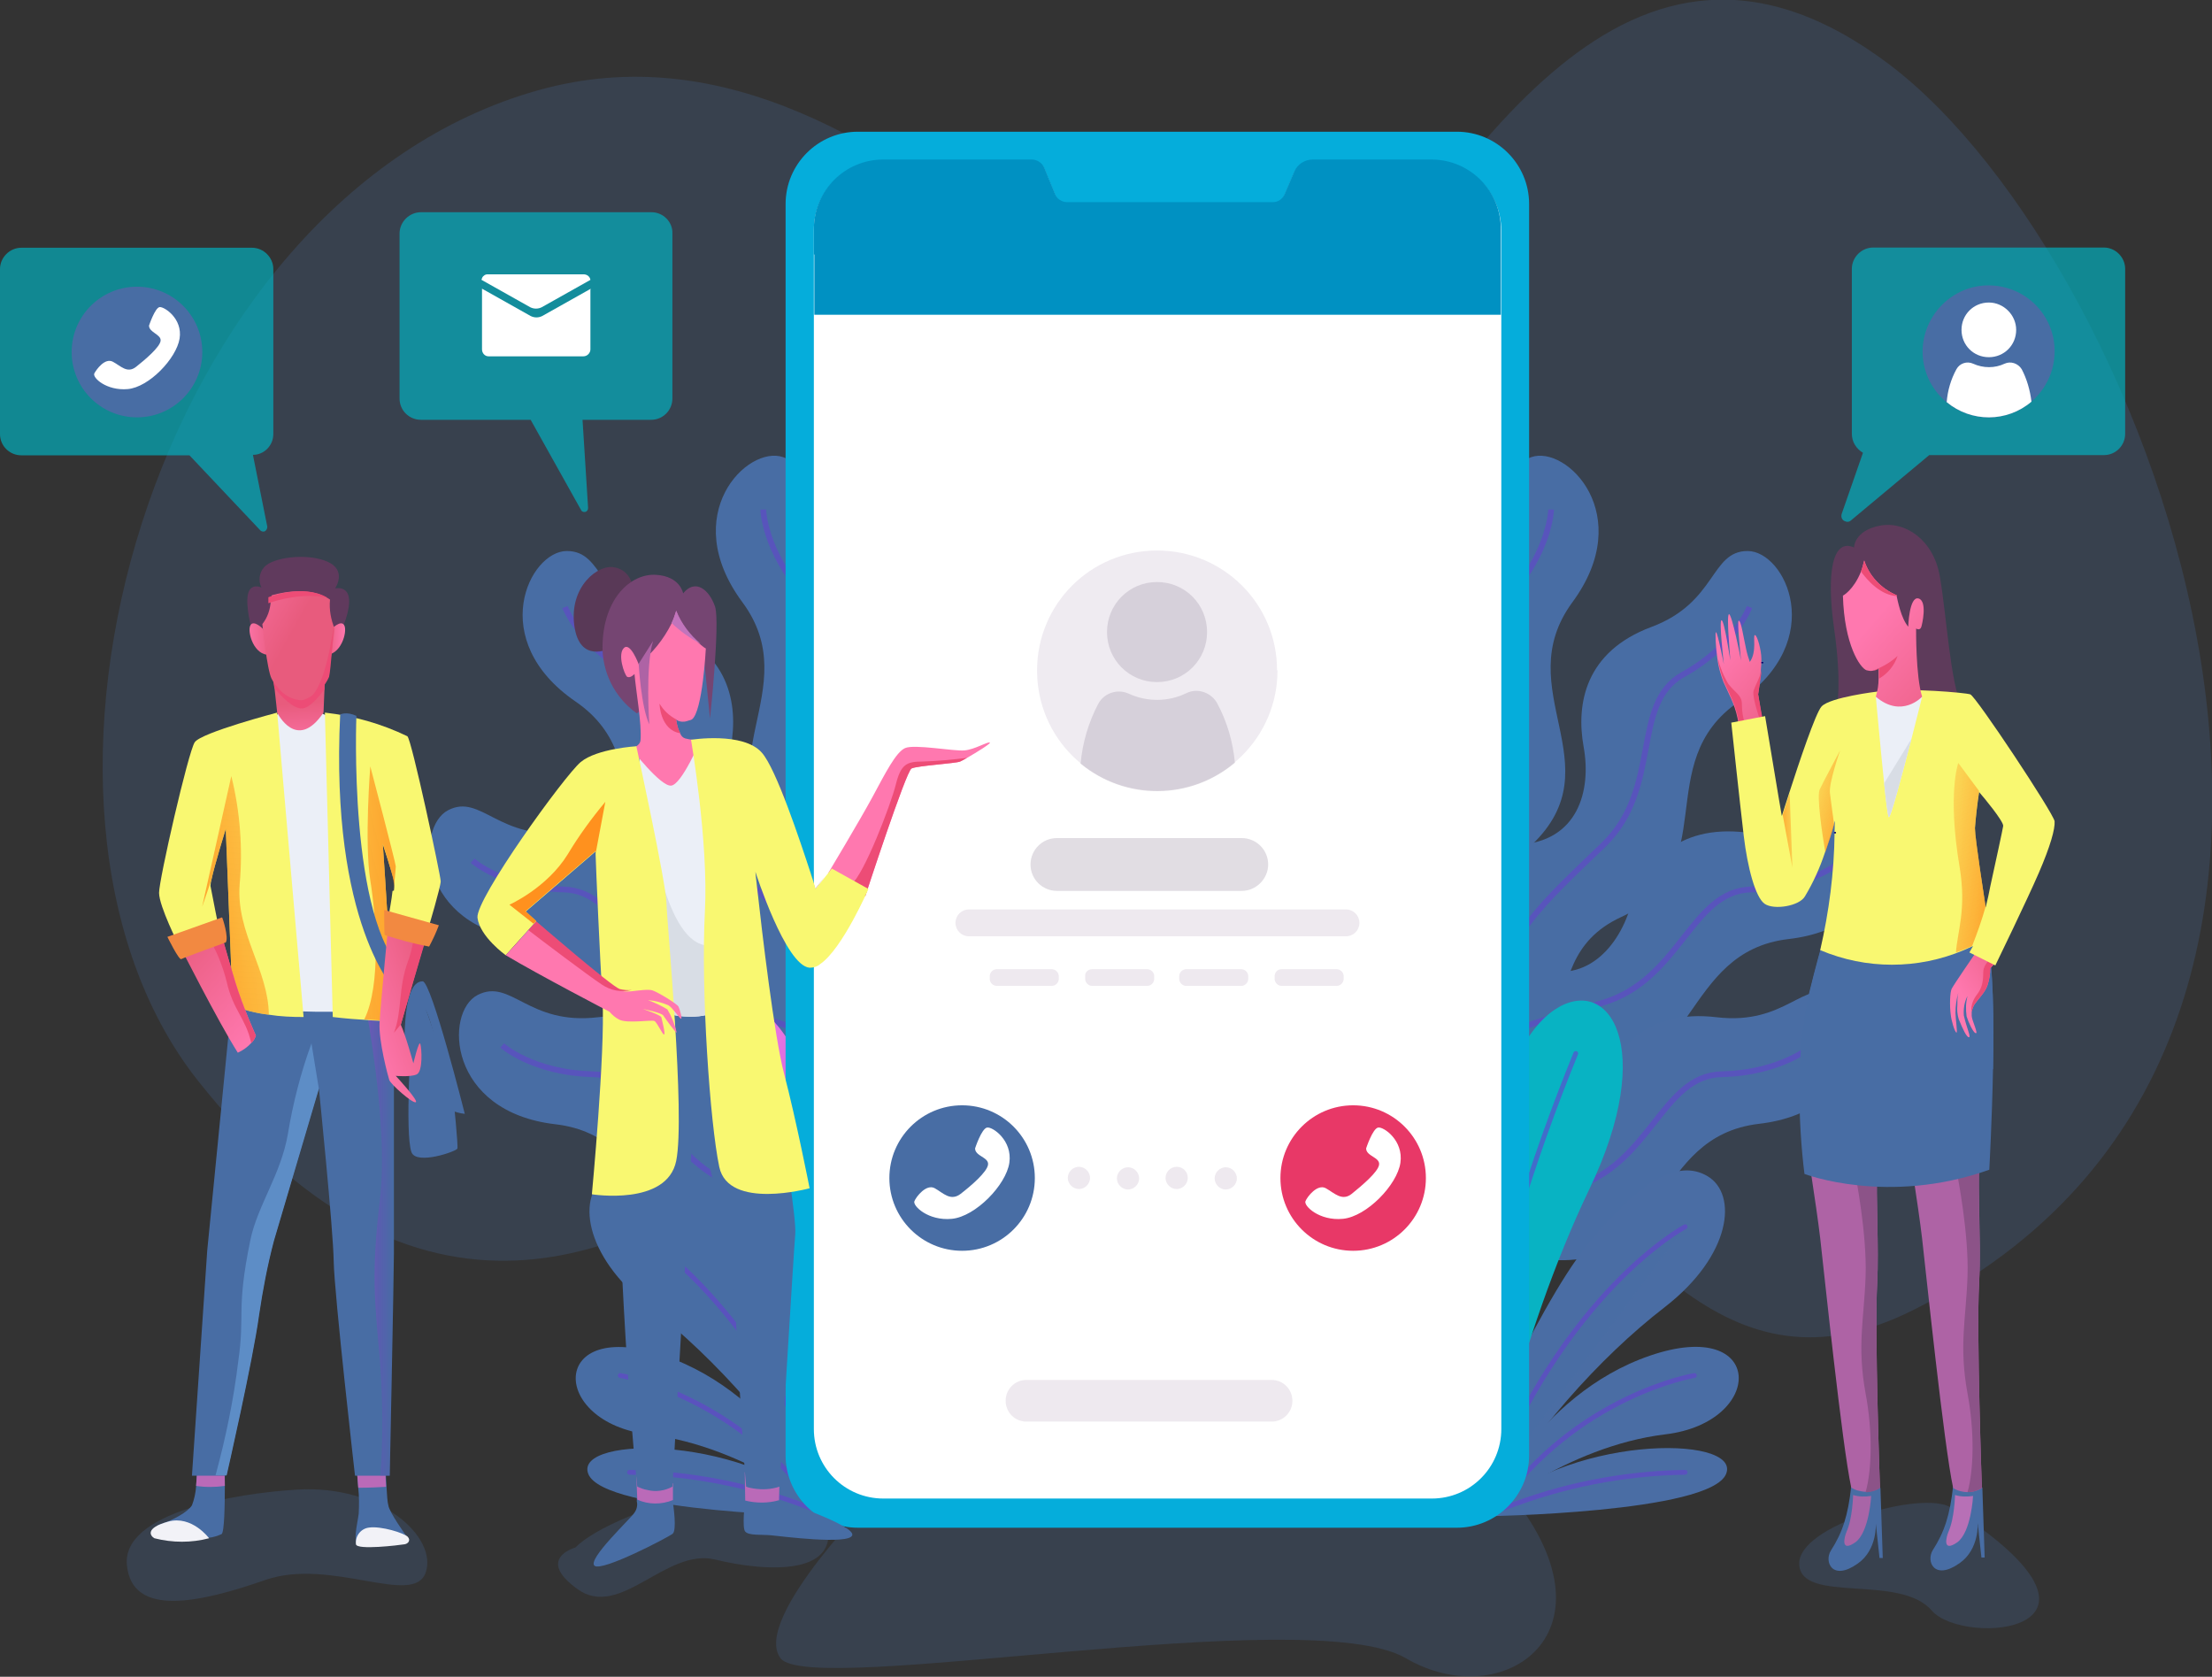 <?xml version="1.0" encoding="utf-8"?>
<!-- Generator: Adobe Illustrator 22.0.1, SVG Export Plug-In . SVG Version: 6.00 Build 0)  -->
<svg version="1.1" id="Layer_1" xmlns="http://www.w3.org/2000/svg" xmlns:xlink="http://www.w3.org/1999/xlink" x="0px" y="0px"
	 viewBox="0 0 477.5 361.9" style="enable-background:new 0 0 477.5 361.9;" xml:space="preserve">
<rect x="0" y="0" width="477.5" height="361.9" fill="#333333" stroke="none"/>
<style type="text/css">
	.st0{opacity:0.24;fill:#486DA4;enable-background:new    ;}
	.st1{fill:#486DA4;}
	.st2{opacity:0.57;fill:none;stroke:#6442CE;stroke-width:1.238;stroke-miterlimit:10;enable-background:new    ;}
	.st3{fill:url(#Path_17_1_);}
	.st4{opacity:0.63;}
	.st5{fill:none;stroke:#6442CE;stroke-width:1.032;stroke-linecap:round;stroke-miterlimit:10;}
	.st6{fill:none;stroke:#EA8BEF;stroke-width:1.032;stroke-linecap:round;stroke-miterlimit:10;}
	.st7{fill:#496DA4;}
	.st8{fill:#4A6DA4;}
	.st9{fill:#08B3C3;}
	.st10{fill:#496DA4;stroke:#6442CE;stroke-width:1.032;stroke-linecap:round;stroke-miterlimit:10;}
	.st11{fill:#05ADDB;}
	.st12{fill:#FFFFFF;}
	.st13{fill:#0091C2;}
	.st14{opacity:0.57;fill:#E3DCE5;enable-background:new    ;}
	.st15{opacity:0.65;fill:#CAC2CE;enable-background:new    ;}
	.st16{fill:#E83867;}
	.st17{opacity:0.61;fill:#E3DCE5;enable-background:new    ;}
	.st18{opacity:0.57;fill:#CAC2CE;enable-background:new    ;}
	.st19{fill:url(#Path_52_1_);}
	.st20{fill:#ED4C76;}
	.st21{fill:url(#Path_54_1_);stroke:#04006A;stroke-width:0.413;stroke-miterlimit:10;}
	.st22{fill:#B770B6;}
	.st23{fill:#AE63A5;}
	.st24{fill:#A865A7;}
	.st25{fill:#8C5388;}
	.st26{fill:#CED5E0;stroke:#04006A;stroke-width:0.413;stroke-miterlimit:10;}
	.st27{fill:#5E3B5B;}
	.st28{fill:url(#Path_68_1_);}
	.st29{fill:#F9F871;}
	.st30{fill:url(#Path_71_1_);}
	.st31{fill:none;stroke:#04006A;stroke-width:0.413;stroke-miterlimit:10;}
	.st32{fill:url(#Path_74_1_);}
	.st33{fill:url(#Path_75_1_);}
	.st34{fill:#EBEFF7;}
	.st35{fill:url(#Path_77_1_);}
	.st36{fill:url(#Path_78_1_);}
	.st37{fill:#D8DDE5;}
	.st38{fill:#BA6AB8;}
	.st39{fill:#F2F2F7;}
	.st40{fill:url(#Path_90_1_);}
	.st41{fill:#5D8DC6;}
	.st42{fill:url(#Path_94_1_);}
	.st43{fill:#603A5D;}
	.st44{fill:url(#Path_97_1_);}
	.st45{fill:url(#Path_98_1_);}
	.st46{fill:url(#Path_99_1_);}
	.st47{fill:url(#Path_104_1_);}
	.st48{fill:none;}
	.st49{fill:url(#Path_107_1_);}
	.st50{fill:url(#Path_108_1_);}
	.st51{fill:#F28941;}
	.st52{fill:url(#Path_112_1_);}
	.st53{fill:url(#Path_120_1_);}
	.st54{fill:url(#Path_121_1_);}
	.st55{fill:#593957;}
	.st56{fill:#754572;}
	.st57{fill:url(#Path_127_1_);}
	.st58{fill:url(#Path_129_1_);}
	.st59{fill:url(#Path_130_1_);}
	.st60{fill:url(#Path_133_1_);}
	.st61{fill:url(#Path_135_1_);}
	.st62{fill:url(#Path_136_1_);}
	.st63{fill:#C174BC;}
	.st64{fill:url(#Path_139_1_);}
	.st65{fill:url(#Path_140_1_);}
	.st66{opacity:0.66;fill:#00B4C4;enable-background:new    ;}
	.st67{fill:#804ECE;}
</style>
<g id="OBJECTS" transform="translate(-31.469 -92.751)">
	<g id="Group_31" transform="translate(31.469 92.751)">
		<g id="Group_1" transform="translate(22.094)">
			<path id="Path_1" class="st0" d="M42,321.5c-13.2,0.8-37.8,4.9-36.7,16.3s15.8,8.1,29.9,3.2s32,5.9,34.6-1.6S60.3,320.4,42,321.5
				z"/>
			<path id="Path_2" class="st0" d="M102.1,334c0,0-8.7,2.4,0.5,9s19.1-9,29.7-6.4s28.6,4,23.6-9.7S110.3,325.7,102.1,334z"/>
			<path id="Path_3" class="st0" d="M399.1,325.4c-6-3.9-33.3,3.8-32.8,12.3s21.7,1.9,28.6,9.9S440.8,352.3,399.1,325.4z"/>
			<path id="Path_4" class="st0" d="M167.8,321.8c0,0-27.8,27.6-21.4,36.1s114-12.3,135,0s47.4-5.7,21.9-36.3
				S167.8,321.8,167.8,321.8z"/>
			<path id="Path_5" class="st0" d="M145.8,248.2c-28.3,20.4-75.5,47.9-125.2-15c-46.9-59.4-9.7-190.3,73.4-213.7
				c81.2-22.8,139.7,96.1,169.7,56.8s65.1-105.2,121.9-62.5s121.2,211.2,5.2,269C308.8,323.8,308.6,131,145.8,248.2z"/>
		</g>
		<g id="Group_15" transform="translate(92.729 98.37)">
			<g id="Group_6">
				<g id="Group_2" transform="translate(20.134 20.554)">
					<path id="Path_6" class="st1" d="M79.9,63.4l-1.5,32.9c0,0-6.1-32.3-19.2-32.9S43.2,51.7,44.9,42.3s-0.4-20.6-14.6-25.9
						S17.6,0,9.5,0S-8,19.2,11.4,32.5S14.3,68.6,36.8,79s0.6,36.7,44.4,35.4L79.9,63.4z"/>
					<path id="Path_7" class="st2" d="M9.1,12.1c0,0,3.1,8.3,14.4,14.6S28,51.1,40.7,63.4c12.7,12.3,22.2,20,26.1,39.2"/>
				</g>
				<g id="Group_3" transform="translate(61.827)">
					<path id="Path_8" class="st1" d="M60.1,83.3l-12.3,30.5c0,0,4.8-32.5-7.3-37.4S29.3,60.2,34,51.9s6.4-19.5-5.3-29.3
						S22.2,3,14.5,0.3S-8.3,12.7,5.7,31.6s-9.2,35.1,8.7,52.3s-11.5,34.9,30.3,48L60.1,83.3z"/>
					<path id="Path_9" class="st2" d="M10.2,11.6c0,0,0.2,8.8,8.8,18.5s-3.8,24.5,4.1,40.3S37.5,96.6,34.9,116"/>
				</g>
				<g id="Group_4" transform="translate(0 75.701)">
					<path id="Path_10" class="st1" d="M95.8,24.2L109.7,54c0,0-20.5-25.7-32.3-20.1S57.8,30.9,55,21.8s-9.9-18-25-16.2
						S11.1-2.9,4,0.8S-2.5,26,20.8,28.7S40.2,59.3,64.9,58s17.6,32.2,55.7,10.6L95.8,24.2z"/>
					<path id="Path_11" class="st2" d="M9.3,11.7c0,0,6.6,5.9,19.6,6.2s15.3,19.5,32.2,24.5S90,49.8,102.4,65"/>
				</g>
				<g id="Group_5" transform="translate(6.371 115.578)">
					<path id="Path_12" class="st1" d="M95.8,24.2L109.7,54c0,0-20.5-25.7-32.3-20.1S57.8,30.9,55,21.8s-9.9-18-25-16.2
						S11.2-2.9,4,0.8S-2.5,26,20.8,28.7S40.2,59.3,64.9,58s17.6,32.2,55.7,10.6L95.8,24.2z"/>
					<path id="Path_13" class="st2" d="M9.3,11.7c0,0,6.6,5.9,19.6,6.2s15.3,19.5,32.2,24.5S90,49.8,102.4,65"/>
				</g>
			</g>
			<g id="Group_8" transform="translate(31.559 117.533)">
				<path id="Path_14" class="st1" d="M55.1,111.4c0,0-49.1-0.7-52.4-9.2S38.1,93.7,55.1,111.4z"/>
				<path id="Path_15" class="st1" d="M55.1,111.4c0,0-11.1-26.2-36-34.7s-24.9,14.4-3.3,17S55.1,111.4,55.1,111.4z"/>
				<path id="Path_16" class="st1" d="M60.4,104.8c0,0-16.4-38-27.5-51.8S13.2,34.1,6.7,38s-5.2,17,9.2,28.2s28.8,27.5,39.3,45.2
					L60.4,104.8z"/>
				
					<linearGradient id="Path_17_1_" gradientUnits="userSpaceOnUse" x1="-667.627" y1="343.743" x2="-667.979" y2="344.122" gradientTransform="matrix(35.177 0 0 -111.399 23536.4 38356.793)">
					<stop  offset="0" style="stop-color:#9F42DD"/>
					<stop  offset="1" style="stop-color:#E774E0"/>
				</linearGradient>
				<path id="Path_17" class="st3" d="M55.1,111.4c0,0-7.2-38-22.9-70.7C17.5,9.9,28.2-5.9,39.8,2c13.9,9.4,22.1,50.3,20.1,103.9
					L55.1,111.4z"/>
				<g id="Group_7" transform="translate(9.605 11.466)" class="st4">
					<path id="Path_18" class="st5" d="M2,90.4c13.3,0.2,26.5,2.8,39,7.7"/>
					<path id="Path_19" class="st5" d="M0,69.5c0,0,25.3,4.2,42.5,28.7"/>
					<path id="Path_20" class="st5" d="M2,37.4c0,0,26.2,13.8,43.3,58.3"/>
					<path id="Path_21" class="st6" d="M25.6,0C35.1,23.3,43,48.4,49.5,80.3l-0.3,0.3"/>
				</g>
			</g>
			<g id="Group_13" transform="translate(187.116)">
				<g id="Group_9" transform="translate(25.715 20.554)">
					<path id="Path_22" class="st1" d="M1.3,63.4l1.5,32.9c0,0,6.1-32.3,19.2-32.9S38,51.7,36.3,42.3s0.4-20.6,14.6-25.9
						S63.6,0,71.7,0s17.5,19.2-1.9,32.5S66.9,68.6,44.4,79S43.8,115.7,0,114.3L1.3,63.4z"/>
					<path id="Path_23" class="st2" d="M72.1,12.1c0,0-3.1,8.3-14.4,14.6s-4.4,24.4-17.1,36.7c-12.7,12.3-22.2,20-26.1,39.2"/>
				</g>
				<g id="Group_10" transform="translate(5.094)">
					<path id="Path_24" class="st1" d="M0,83.3l12.3,30.5c0,0-4.8-32.5,7.3-37.4s11.2-16.3,6.5-24.6s-6.4-19.5,5.3-29.3
						S38,3,45.6,0.3s22.8,12.4,8.9,31.3s9.2,35.1-8.7,52.3s11.5,34.9-30.3,48L0,83.3z"/>
					<path id="Path_25" class="st2" d="M49.9,11.6c0,0-0.2,8.8-8.8,18.5S45,54.6,37,70.4S22.6,96.6,25.3,116"/>
				</g>
				<g id="Group_11" transform="translate(6.372 75.701)">
					<path id="Path_26" class="st1" d="M24.9,24.2L11,54c0,0,20.5-25.7,32.3-20.1s19.6-2.9,22.4-12.1s9.9-18,25-16.2
						s18.8-8.5,26-4.8s6.5,25.1-16.8,27.8S80.5,59.3,55.7,58S38.1,90.2,0,68.6L24.9,24.2z"/>
					<path id="Path_27" class="st2" d="M111.4,11.7c0,0-6.6,5.9-19.6,6.2S76.5,37.5,59.6,42.4S30.7,49.8,18.3,65"/>
				</g>
				<g id="Group_12" transform="translate(0 115.578)">
					<path id="Path_28" class="st7" d="M24.9,24.2L11,54c0,0,20.5-25.7,32.3-20.1s19.6-2.9,22.4-12.1s9.9-18,25-16.2
						s18.8-8.5,26-4.8s6.5,25.1-16.8,27.8S80.5,59.3,55.7,58S38.1,90.2,0,68.6L24.9,24.2z"/>
					<path id="Path_29" class="st2" d="M111.4,11.7c0,0-6.6,5.9-19.6,6.2S76.5,37.5,59.6,42.4S30.7,49.8,18.3,65"/>
				</g>
			</g>
			<path id="Path_30" class="st8" d="M227.5,228.9c0,0,49.1-0.7,52.4-9.2S244.5,211.2,227.5,228.9z"/>
			<path id="Path_31" class="st8" d="M227.5,228.9c0,0,11.1-26.2,36-34.7s24.9,14.4,3.3,17S227.5,228.9,227.5,228.9z"/>
			<path id="Path_32" class="st8" d="M222.2,222.4c0,0,16.4-38,27.5-51.8c11.1-13.8,19.7-19,26.2-15.1s5.2,17-9.2,28.2
				c-14.4,11.1-28.8,27.5-39.3,45.2L222.2,222.4z"/>
			<path id="Path_33" class="st9" d="M227.5,228.9c0,0,7.2-38,22.9-70.7c14.7-30.7,4.1-46.5-7.6-38.6
				c-13.9,9.4-22.1,50.3-20.1,103.9L227.5,228.9z"/>
			<g id="Group_14" transform="translate(223.527 128.999)" class="st4">
				<path id="Path_34" class="st5" d="M47.5,90.4c-13.3,0.2-26.5,2.8-39,7.7"/>
				<path id="Path_35" class="st5" d="M49.5,69.5c0,0-25.3,4.2-42.5,28.7"/>
				<path id="Path_36" class="st10" d="M47.5,37.4c0,0-26.2,13.8-43.3,58.3"/>
				<path id="Path_37" class="st5" d="M23.9,0C14.4,23.3,6.5,48.4,0,80.3l0.3,0.3"/>
			</g>
		</g>
		<g id="Group_22" transform="translate(169.586 28.428)">
			<path id="Rectangle_2" class="st11" d="M15.6,0h129.3c8.6,0,15.6,7,15.6,15.6v270.1c0,8.6-7,15.6-15.6,15.6H15.6
				c-8.6,0-15.6-7-15.6-15.6V15.6C0,7,7,0,15.6,0z"/>
			<path id="Path_38" class="st12" d="M154.5,21.2v258.8c0,8.3-6.7,15-15,15H21.1c-8.3,0-15-6.7-15-15V21.2c0-8.3,6.7-15,15-15h32
				c1.2,0,2.3,0.7,2.8,1.9l2.3,5.6c0.4,1,1.4,1.7,2.6,1.7h44.4c1.1,0,2.1-0.7,2.5-1.7l2.1-4.9c0.7-1.6,2.3-2.6,4-2.6h25.6
				C147.7,6.2,154.4,12.9,154.5,21.2z"/>
			<path id="Union_1" class="st13" d="M6.2,39.5v-13H6.1V21c0-8.3,6.7-15,15-15h32c1.2,0,2.3,0.7,2.8,1.9l2.3,5.6
				c0.4,1,1.4,1.7,2.6,1.7h44.4c1.1,0,2.1-0.7,2.5-1.7l2.1-4.9c0.7-1.6,2.3-2.6,4-2.6h25.6c8.3,0,15,6.7,15,15v4.5h0v14L6.2,39.5z"
				/>
			<g id="Group_16" transform="translate(54.283 90.388)">
				<path id="Path_40" class="st14" d="M51.9,25.9c0,14.3-11.6,25.9-25.9,25.9C11.6,51.9,0,40.3,0,25.9S11.6,0,25.9,0
					c14.3,0,25.9,11.5,25.9,25.8C51.9,25.9,51.9,25.9,51.9,25.9z"/>
				<path id="Path_41" class="st15" d="M42.7,45.8c-9.6,8.1-23.6,8.2-33.3,0.2c0.4-4.5,1.7-8.9,3.8-12.9c1.3-2.4,4.2-3.3,6.6-2.2
					c3.9,1.8,8.5,1.8,12.4-0.1c2.4-1.2,5.4-0.2,6.7,2.2C41,36.9,42.3,41.3,42.7,45.8z"/>
				<path id="Path_42" class="st15" d="M36.7,17.6c0,6-4.8,10.8-10.8,10.8c-6,0-10.8-4.8-10.8-10.8c0-6,4.8-10.8,10.8-10.8
					C31.9,6.8,36.7,11.6,36.7,17.6L36.7,17.6z"/>
			</g>
			<g id="Group_20" transform="translate(22.401 210.128)">
				<g id="Group_17" transform="translate(84.417)">
					<circle id="Ellipse_1" class="st16" cx="15.7" cy="15.7" r="15.7"/>
					<path id="Path_43" class="st12" d="M18.5,9.3c0,0,1.4-4.3,2.6-4.5s5.5,2.8,4.8,7.6S18.6,24,13.5,24.5s-8.5-2.8-8.1-3.8
						s2.6-3.8,4.4-2.8s3.5,2.9,5.6,1.2s5.7-4.7,5.9-6.3S18.5,11,18.5,9.3z"/>
				</g>
				<g id="Group_18" transform="translate(0 0)">
					<circle id="Ellipse_2" class="st1" cx="15.7" cy="15.7" r="15.7"/>
					<path id="Path_44" class="st12" d="M18.5,9.3c0,0,1.4-4.3,2.6-4.5s5.5,2.8,4.8,7.6S18.6,24,13.5,24.5s-8.5-2.8-8.1-3.8
						s2.6-3.8,4.4-2.8s3.4,2.9,5.6,1.2s5.7-4.7,5.9-6.3S18.5,11,18.5,9.3z"/>
				</g>
				<g id="Group_19" transform="translate(38.516 13.271)">
					<path id="Path_45" class="st17" d="M4.8,2.4c0,1.3-1.1,2.4-2.4,2.4S0,3.7,0,2.4C0,1.1,1.1,0,2.4,0l0,0C3.7,0,4.8,1.1,4.8,2.4z"
						/>
					<path id="Path_46" class="st17" d="M15.4,2.5c0,1.3-1.1,2.4-2.4,2.4s-2.4-1.1-2.4-2.4c0-1.3,1.1-2.4,2.4-2.4l0,0
						C14.3,0.1,15.4,1.2,15.4,2.5z"/>
					<path id="Path_47" class="st17" d="M25.9,2.4c0,1.3-1.1,2.4-2.4,2.4s-2.4-1.1-2.4-2.4c0-1.3,1.1-2.4,2.4-2.4l0,0
						C24.9,0,25.9,1.1,25.9,2.4z"/>
					<path id="Path_48" class="st17" d="M36.5,2.5c0,1.3-1.1,2.4-2.4,2.4s-2.4-1.1-2.4-2.4s1.1-2.4,2.4-2.4c0,0,0,0,0,0
						C35.4,0.1,36.5,1.2,36.5,2.5z"/>
				</g>
			</g>
			<g id="Group_21" transform="translate(36.67 152.454)">
				<path id="Path_49" class="st18" d="M61.8,11.4H21.9c-3.1,0-5.7-2.5-5.7-5.7l0,0c0-3.1,2.5-5.7,5.7-5.7h39.9
					c3.1,0,5.7,2.5,5.7,5.7l0,0C67.5,8.8,64.9,11.4,61.8,11.4z"/>
				<path id="Rectangle_3" class="st17" d="M8.9,28.3h11.9c0.8,0,1.5,0.7,1.5,1.5v0.6c0,0.8-0.7,1.5-1.5,1.5H8.9
					c-0.8,0-1.5-0.7-1.5-1.5v-0.6C7.4,29,8.1,28.3,8.9,28.3z"/>
				<path id="Rectangle_4" class="st17" d="M29.5,28.3h11.9c0.8,0,1.5,0.7,1.5,1.5v0.6c0,0.8-0.7,1.5-1.5,1.5H29.5
					c-0.8,0-1.5-0.7-1.5-1.5v-0.6C27.9,29,28.6,28.3,29.5,28.3z"/>
				<path id="Rectangle_5" class="st17" d="M49.8,28.3h11.9c0.8,0,1.5,0.7,1.5,1.5v0.6c0,0.8-0.7,1.5-1.5,1.5H49.8
					c-0.8,0-1.5-0.7-1.5-1.5v-0.6C48.3,29,49,28.3,49.8,28.3z"/>
				<path id="Rectangle_6" class="st17" d="M70.4,28.3h11.9c0.8,0,1.5,0.7,1.5,1.5v0.6c0,0.8-0.7,1.5-1.5,1.5H70.4
					c-0.8,0-1.5-0.7-1.5-1.5v-0.6C68.9,29,69.5,28.3,70.4,28.3z"/>
				<path id="Path_50" class="st17" d="M84.3,21.2H2.9c-1.6,0-2.9-1.3-2.9-2.9l0,0c0-1.6,1.3-2.9,2.9-2.9h81.4
					c1.6,0,2.9,1.3,2.9,2.9l0,0l0,0C87.2,19.9,85.9,21.2,84.3,21.2z"/>
			</g>
			<path id="Path_51" class="st17" d="M104.9,278.4H52c-2.5,0-4.5-2-4.5-4.5l0,0c0-2.5,2-4.5,4.5-4.5h52.9c2.5,0,4.5,2,4.5,4.5l0,0
				C109.4,276.4,107.4,278.4,104.9,278.4C104.9,278.4,104.9,278.4,104.9,278.4z"/>
		</g>
		<g id="Group_23" transform="translate(360.926 113.265)">
			
				<linearGradient id="Path_52_1_" gradientUnits="userSpaceOnUse" x1="-863.479" y1="438.997" x2="-864.115" y2="440.242" gradientTransform="matrix(9.931 0 0 -23.86 8594.908 10527.998)">
				<stop  offset="0" style="stop-color:#E85B7D"/>
				<stop  offset="1" style="stop-color:#FF78AF"/>
			</linearGradient>
			<path id="Path_52" class="st19" d="M18.6,36.6l0.9,5.6h-0.5l-3.4,0.7l-1.2,0.2c-0.6-3.9-1.6-5.4-3.3-9.2c-0.6-1.6-1.1-3.3-1.3-5
				c-0.4-2.9-0.5-5.7-0.3-5.7c0.3-0.2,1.7,6.9,1.7,6.9s-1.1-9.5-0.5-9.5c0.6,0,1.8,8.2,1.9,8.7c0-0.5-0.9-9.8-0.3-10s2.6,9.7,2.6,10
				c0-0.3-0.9-8.5-0.5-8.6c0.5-0.1,1,3.4,1.6,6.1c0.2,1,0.5,1.9,0.8,2.8c1.6-2.2,0.6-5.8,1.1-5.8s1.4,3.3,1.4,5.1c0,0.2,0,0.4,0,0.7
				l0,0c0,0.1,0,0.2,0,0.3l0,0c0,0.4-0.1,0.8-0.1,1.2C19.1,33.5,18.6,36.6,18.6,36.6z"/>
			<path id="Path_53" class="st20" d="M15.1,38.8c0,1.4,0.2,2.7,0.6,4l-1.2,0.2c-0.6-3.9-1.6-5.4-3.3-9.2c-0.6-1.6-1.1-3.3-1.3-5
				c0.5,2,1.2,3.8,2.3,5.6C13.9,36.5,15.1,36.8,15.1,38.8z"/>
			
				<linearGradient id="Path_54_1_" gradientUnits="userSpaceOnUse" x1="23743.174" y1="-277.053" x2="23744.182" y2="-277.053" gradientTransform="matrix(2.270508e-02 0 0 -0.273 -519.578 -45.859)">
				<stop  offset="0" style="stop-color:#F99393"/>
				<stop  offset="1" style="stop-color:#FFB0B4"/>
			</linearGradient>
			<path id="Path_54" class="st21" d="M19.5,29.6c0,0.1,0,0.2,0,0.3C19.5,29.8,19.5,29.7,19.5,29.6z"/>
			<path id="Path_55" class="st20" d="M19.6,42.2h-0.5l-3.4,0.7l3.3-0.8c0,0-1.7-4.8-1.4-6.2c0.3-1.1,1.4-2.9,1.8-4.7
				c-0.3,2.3-0.8,5.4-0.8,5.4L19.6,42.2z"/>
			<path id="Path_56" class="st1" d="M67,207.8l0.5,15.1h-0.7l-0.8-7.5c0,0,0.4,5.7-3.9,8.7c-5.5,3.9-7.3-0.4-5.8-2.8
				c2.5-3.9,3.7-7.5,4.4-13.9C62.6,206.1,65.2,206.3,67,207.8z"/>
			<path id="Path_57" class="st22" d="M61.1,209.4c1.3,0.4,2.6,0.4,3.9,0.2c0,0-0.4,7.8-3.4,10c-3.3,2.3-2.4-1.1-1.9-2.3
				C61,214.4,61.1,209.4,61.1,209.4z"/>
			<path id="Path_58" class="st23" d="M50.7,131.6c0,0,2.5,15.6,3.3,22.5s4.7,44.6,6.7,53.8c0.5,0.3,1.1,0.6,1.7,0.7
				c1.5,0.4,3.2,0.1,4.5-0.7c0,0-1.2-33.7-0.6-44.1s-0.8-24.2,0.6-32.1c1.1-6.1-8.9-2.9-13.7-1C51.7,131.1,50.7,131.6,50.7,131.6z"
				/>
			<path id="Path_59" class="st1" d="M45,207.9l0.5,15.1h-0.7l-0.8-7.5c0,0,0.4,5.7-3.9,8.7c-5.5,3.9-7.3-0.4-5.8-2.8
				c2.5-3.9,3.7-7.5,4.4-13.9C40.6,206.2,43.2,206.4,45,207.9z"/>
			<path id="Path_60" class="st24" d="M39.1,209.4c1.3,0.4,2.6,0.4,3.9,0.2c0,0-0.4,7.8-3.4,10c-3.3,2.3-2.4-1.1-1.9-2.3
				C39,214.4,39.1,209.4,39.1,209.4z"/>
			<path id="Path_61" class="st23" d="M44.3,138c-0.3,7.8,0.4,17.7,0,25.7c-0.6,10.4,0.6,44.1,0.6,44.1c-0.9,0.6-2,0.9-3.1,0.9
				c-0.5,0-0.9-0.1-1.4-0.2c-0.6-0.1-1.2-0.4-1.7-0.7c-2-9.2-5.9-46.9-6.7-53.8s-3.3-22.5-3.3-22.5s1-0.5,2.5-1
				c4.8-1.9,14.8-5,13.7,1C44.6,133.7,44.4,135.9,44.3,138z"/>
			<path id="Path_62" class="st25" d="M41.8,208.8c1.4-5,1.5-13.3,0-21.3c-1.9-10.4-0.3-16.2,0-25.4s-2.2-21.8-2.2-21.8l4.7-2.2
				c-0.3,7.8,0.4,17.7,0,25.7c-0.6,10.4,0.6,44.1,0.6,44.1C44,208.5,42.9,208.8,41.8,208.8z"/>
			<path id="Path_63" class="st25" d="M63.8,208.8c1.4-5,1.5-13.3,0-21.3c-1.9-10.4-0.3-16.2,0-25.4s-2.2-21.8-2.2-21.8l4.7-2.2
				c-0.3,7.8,0.4,17.7,0,25.7c-0.6,10.4,0.6,44.1,0.6,44.1C65.9,208.5,64.9,208.8,63.8,208.8z"/>
			<path id="Path_64" class="st26" d="M0,64.1"/>
			<path id="Path_65" class="st27" d="M35.6,39.2c0,0,1.1-4.9-0.6-16.8c-1.7-11.9-0.4-19.6,4.3-17.5c0,0,0-3.6,5.5-4.7
				s11.6,3,13,10.8s2.3,23.5,4.8,28.2S35.6,39.2,35.6,39.2z"/>
			<path id="Path_66" class="st1" d="M69.3,117.5c-0.2,10.7-0.8,21.7-0.8,21.7c-22,7.8-39.9,0.9-39.9,0.9
				c-1.4-11.1-1.8-27.2,0.9-38.3c1.7-7,3.1-11.8,3.1-11.8l35.4-1.2C69.4,95,69.5,107,69.3,117.5z"/>
			<path id="Path_67" class="st1" d="M69.3,117.5c-5.2-2.7-10-6-14.5-9.8c-10.9-9.1-21.6-7-25.4-5.8c1.7-7,3.1-11.8,3.1-11.8
				l35.4-1.2C69.4,95,69.5,107,69.3,117.5z"/>
			
				<linearGradient id="Path_68_1_" gradientUnits="userSpaceOnUse" x1="-861.154" y1="438.128" x2="-862.033" y2="437.124" gradientTransform="matrix(9.577 0 0 -17.934 8319.235 7942.347)">
				<stop  offset="0" style="stop-color:#E85B7D"/>
				<stop  offset="1" style="stop-color:#FF78AF"/>
			</linearGradient>
			<path id="Path_68" class="st28" d="M68.7,95.7c0,1.3-0.2,2.5-0.6,3.7c-0.5,1.5-1.8,2.7-2.8,4.1c-0.3,0.5-0.5,1.1-0.6,1.6
				c0,0.3,0,0.6,0,0.9c0,0.9,1.6,4.1,0.8,3.7c-0.5-0.2-1.5-2.3-1.9-3.6c-0.2-1.5-0.2-2.9,0.2-4.4c-0.7,1.3-0.9,2.8-0.8,4.2
				c0.6,2.7,1.6,4.7,1.1,4.7s-1.3-1.7-2.2-3.9c-0.3-1-0.4-2-0.3-3c0-0.9,0-1.8,0.2-2.7c-0.4,1.4-0.6,2.9-0.6,4.4
				c0,1.1,0.5,4.4,0.2,4.2c-0.4-0.2-1.1-2.7-1.2-3.7c-0.3-2-0.2-5.1,0.2-5.8c0.6-1.1,5-7.5,5-7.5l3.1,1.5l1.2,0.6L68.7,95.7z"/>
			<path id="Path_69" class="st20" d="M68.7,95.7c0,1.3-0.2,2.5-0.6,3.7c-0.5,1.5-1.8,2.7-2.8,4.1c-0.3,0.5-0.5,1.1-0.6,1.6
				c0,0-0.5-1.6,1.2-3.8s1.1-4.5,1.4-5.5c0.2-0.6,0.5-1.1,0.9-1.6l1.2,0.6L68.7,95.7z"/>
			<path id="Path_70" class="st29" d="M82.6,64c-0.2-1.7-17-27-18.2-27.4S50.6,35.2,47.8,36L44.3,36c0,0-10.1,1.2-12,3.2
				c-1.3,1.4-4.9,12.2-7,18.7c-0.8,2.4-1.3,4.1-1.5,4.7c0,0.1-0.1,0.2-0.1,0.2l-0.7-4.1l-2.9-17.4l-7.3,1.4c0,0,1.9,17.8,2.7,24.5
				S18,80.4,20,81.8s7.5,0.5,8.7-1.6c1.8-3,3.2-6.1,4.3-9.4c0.8-2.3,1.5-4.5,1.9-6c0.1-0.3,0.1-0.5,0.2-0.8c0.1-0.3,0,0.8,0,2.2
				c0,0.1,0,0.2,0,0.4C35,75.1,33.9,83.5,32,91.8c9.9,4.2,21.1,4.2,31,0c0.6-0.3,1.2-0.5,1.8-0.8c0.1,0,0.2-0.1,0.2-0.1l-0.8,1.4
				l0,0l5.6,2.8c0,0,6.9-14.2,9.4-20S82.7,65.7,82.6,64z M71.5,65c-0.1,0.7-1.7,8.1-2.8,13.1c-0.3,1.6-0.6,2.9-0.8,3.7
				c-0.1,0.5-0.2,0.8-0.2,0.8s0,0,0-0.1c-0.2-1.4-2.3-14.8-2.3-17c0.2-2.6,0.5-5.2,0.9-7.8c0,0,0,0,0.1,0.1
				C67.2,58.7,71.6,64,71.5,65L71.5,65z"/>
			
				<linearGradient id="Path_71_1_" gradientUnits="userSpaceOnUse" x1="-797.238" y1="438.424" x2="-798.805" y2="440.402" gradientTransform="matrix(4.576 0 0 -22.072 3685.994 9755.221)">
				<stop  offset="0" style="stop-color:#FF911E"/>
				<stop  offset="1" style="stop-color:#FE931E;stop-opacity:0"/>
			</linearGradient>
			<path id="Path_71" class="st30" d="M34.1,57.9c0.2,1.5,0.6,4.8,0.9,6.8c-0.4,1.6-1.1,3.7-1.9,6c-0.7-4.1-1.9-12.3-1.2-13.6
				c0.9-1.9,4.4-8.4,4.4-8.4S33.8,55.8,34.1,57.9z"/>
			<path id="Path_72" class="st31" d="M35.2,66.3c0,0.2,0,0.2,0,0.2l0,0.1C35.2,66.5,35.2,66.4,35.2,66.3z"/>
			<path id="Path_73" class="st31" d="M59.3,64"/>
			
				<linearGradient id="Path_74_1_" gradientUnits="userSpaceOnUse" x1="-838.031" y1="442.572" x2="-840.207" y2="444.198" gradientTransform="matrix(6.875 0 0 -40.855 5831.894 18186.623)">
				<stop  offset="0" style="stop-color:#FF911E"/>
				<stop  offset="1" style="stop-color:#FE931E;stop-opacity:0"/>
			</linearGradient>
			<path id="Path_74" class="st32" d="M65.4,65.4c0,2.2,2.1,15.6,2.3,17c-0.8,2.9-1.8,5.7-2.9,8.5c-0.6,0.3-2.9,1.2-3.5,1.4
				c0.3-4.5,2.3-9.2,0.8-18.4c-2.7-15.9-0.3-22.5-0.3-22.5l4.6,6.2c-0.1-0.1-0.1-0.1-0.1-0.1C65.9,60.2,65.6,62.8,65.4,65.4z"/>
			
				<linearGradient id="Path_75_1_" gradientUnits="userSpaceOnUse" x1="-247.85" y1="394.489" x2="-246.85" y2="394.489" gradientTransform="matrix(0.832 0 0 -3.684 274.147 1533.203)">
				<stop  offset="0" style="stop-color:#FF911E"/>
				<stop  offset="1" style="stop-color:#FE931E;stop-opacity:0"/>
			</linearGradient>
			<path id="Path_75" class="st33" d="M68.8,78.6c-0.3,1.1-0.6,2.2-0.8,3.2c0.2-0.8,0.5-2.1,0.8-3.7L68.8,78.6z"/>
			<path id="Path_76" class="st34" d="M54,37.1c0,0-1,4.1-2.3,9.1c-2,7.6-4.5,17.2-4.9,16.9c-0.2-0.2-0.6-3.3-1-7.3
				c-0.8-7.7-1.8-18.7-1.8-18.7L54,37.1z"/>
			
				<linearGradient id="Path_77_1_" gradientUnits="userSpaceOnUse" x1="-658.988" y1="435.909" x2="-655.596" y2="435.909" gradientTransform="matrix(2.13 0 0 -16.064 1425.41 7068.423)">
				<stop  offset="0" style="stop-color:#FF911E"/>
				<stop  offset="1" style="stop-color:#FE931E;stop-opacity:0"/>
			</linearGradient>
			<path id="Path_77" class="st35" d="M26,74l-2.1-11.4c0.2-0.5,0.7-2.3,1.5-4.7L26,74z"/>
			
				<linearGradient id="Path_78_1_" gradientUnits="userSpaceOnUse" x1="-887.702" y1="441.049" x2="-888.371" y2="442.112" gradientTransform="matrix(17.458 0 0 -31.464 15554.626 13928.935)">
				<stop  offset="0" style="stop-color:#E85B7D"/>
				<stop  offset="1" style="stop-color:#FF78AF"/>
			</linearGradient>
			<path id="Path_78" class="st36" d="M54,37.1c0,0-4.4,4.8-10,0c0.4-1.3,0.6-2.6,0.6-3.9c0-0.7,0-1.5,0-2.2
				c-0.4,0.3-0.8,0.4-1.3,0.5c-0.4,0.1-0.9,0-1.3-0.1c-1.4-0.5-4.8-5.5-5.1-16.1c0,0,2.3-1.2,3.9-5.2c0.3-0.8,0.5-1.6,0.7-2.4
				c1.1,3.4,3.7,6.1,7,7.5l0,0.2c0.2,0.8,0.9,4.7,2.5,6.6c0,0,0.2-6.6,2.2-6.1s0.8,5.7,0.6,6.2c-0.3,0.8-1.1,0.3-1.1,0.3
				S52.6,32.7,54,37.1z"/>
			<path id="Path_79" class="st20" d="M48.7,28.3c-0.7,2.1-2.1,3.8-4,4.9c0-0.7,0-1.5,0-2.2c-0.4,0.3-0.8,0.4-1.3,0.5l0,0
				C45.4,30.7,47.2,29.7,48.7,28.3z"/>
			<path id="Path_80" class="st20" d="M48.6,15.4c-3.6-0.2-6.4-3.4-7.8-5.3c0.3-0.8,0.5-1.6,0.7-2.4c1.1,3.4,3.7,6.1,7,7.5
				L48.6,15.4z"/>
			<path id="Path_81" class="st37" d="M51.7,46.2c-2,7.6-4.5,17.2-4.9,16.9c-0.2-0.2-0.6-3.3-1-7.3L51.7,46.2z"/>
		</g>
		<g id="Group_24" transform="translate(32.634 120.2)">
			<path id="Path_82" class="st34" d="M23.8,37.3l6.8-6.5l13.7,6.5l-2.4,65.4H30.5L23.8,37.3z"/>
			<path id="Path_83" class="st1" d="M15.2,210.9c-0.9,0.4-1.8,0.7-2.8,0.8L1.3,209c3.6-1.1,6.6-2.9,7.5-4.3
				c0.5-1.3,0.8-2.7,0.9-4.1c0.1-1.5,0.2-2.9,0.2-2.9l6-0.9c0,0,0,1.6,0,3.8C15.9,204.6,15.8,210.5,15.2,210.9z"/>
			<path id="Path_84" class="st38" d="M15.9,200.5c-2.1,0.3-4.2,0.3-6.2,0c0.1-1.5,0.2-2.9,0.2-2.9l6-0.9
				C15.8,196.7,15.9,198.4,15.9,200.5z"/>
			<path id="Path_85" class="st1" d="M55,211.2c0,0-8.1,2.7-9.9,2.3s-0.6-4.6-0.3-7c0.1-1.9,0.1-3.8-0.1-5.6
				c-0.2-2.2-0.3-4.1-0.3-4.1h6.2c0,0,0.1,1.9,0.2,3.9c0.1,1.7,0.2,3.4,0.4,4C51.4,206.2,55,211.2,55,211.2z"/>
			<path id="Path_86" class="st38" d="M50.7,200.7c-1.6,0.1-3.7,0.2-6,0.2c-0.2-2.2-0.3-4.1-0.3-4.1h6.2
				C50.5,196.8,50.6,198.7,50.7,200.7z"/>
			<path id="Path_87" class="st1" d="M52.4,97.5v52.8c0,4.2-0.9,48-0.9,48H44c0,0-4.5-39.4-4.6-46.3s-3.2-37.3-3.2-37.3l-0.1,0.2
				l-9.7,32.8c-1.4,5.3-2.4,10.6-3.2,16c-1.3,9.7-7,34.6-7,34.6H8.8l3.3-48.6l5.2-52.8c9.7,1.2,19.5,1.6,29.2,1
				C48.5,97.8,50.5,97.6,52.4,97.5z"/>
			<path id="Path_88" class="st39" d="M12.5,211.8c0,0-3.7-5-8.8-3.6s-3.9,3.1-3,3.6C4.6,212.8,8.7,212.8,12.5,211.8z"/>
			<path id="Path_89" class="st39" d="M54.7,213.1c-1.2,0.2-10.3,1.3-10.5,0c-0.2-1.8,1.1-3.4,2.8-3.6c2.6-0.4,7.7,1.2,8.4,2
				S55.4,213,54.7,213.1z"/>
			
				<linearGradient id="Path_90_1_" gradientUnits="userSpaceOnUse" x1="-497.687" y1="439.336" x2="-496.687" y2="439.336" gradientTransform="matrix(5.898 0 0 -100.795 2981.881 44430.684)">
				<stop  offset="0" style="stop-color:#6D5BB8"/>
				<stop  offset="1" style="stop-color:#604AB7;stop-opacity:0"/>
			</linearGradient>
			<path id="Path_90" class="st40" d="M52.4,97.5v52.8c0,4.2-0.9,48-0.9,48h-2c0.6-8.2,0.5-16.4-0.1-24.6c-1.2-13.8-1.9-18.9,0-35.2
				c1.6-13.1-1.6-33-2.9-40.5C48.5,97.8,50.5,97.6,52.4,97.5z"/>
			<path id="Path_91" class="st41" d="M36.2,114.8l-9.7,32.8c-1.4,5.3-2.4,10.6-3.2,16c-1.3,9.7-7,34.6-7,34.6h-2.4
				c2.2-8.1,3.9-16.3,4.9-24.6c1.5-10.3-0.5-11,2.6-26.1c1.5-7.4,6.6-14.2,8.1-22.9c1.1-6.7,2.8-13.3,5.1-19.6L36.2,114.8z"/>
			<path id="Path_92" class="st1" d="M65.3,117.4c0,0,1,9.7,0.8,10.3s-8.8,3.6-9.9,0.8c-1.5-4,0-26.2,0-26.2s-0.2-7.6,1.5-7.4
				S65.3,117.4,65.3,117.4z"/>
			<path id="Path_93" class="st1" d="M57.4,109.3c0,0-0.9-10.5,0-11.8s2.1-1.2,3.9,6.9s2.1,14.4,3.3,15c1,0.4,2.1,0.7,3.1,0.8
				c0,0-7.2-28.6-9.1-28.6s-4.3,2.3-3.9,17.2C54.7,108.7,55.1,114.3,57.4,109.3z"/>
			
				<linearGradient id="Path_94_1_" gradientUnits="userSpaceOnUse" x1="-542.977" y1="429.694" x2="-542.94" y2="429.053" gradientTransform="matrix(11.399 0 0 -17.298 6221.759 7464.315)">
				<stop  offset="0" style="stop-color:#E85B7D"/>
				<stop  offset="1" style="stop-color:#FF78AF"/>
			</linearGradient>
			<path id="Path_94" class="st42" d="M37.7,20.1l-0.2,5.2l-0.1,3.5l-0.2,4.8c-5.8,8.6-10,0-10,0l-0.6-5.5l-0.2-1.8l-0.1-1.1
				L37.7,20.1z"/>
			<path id="Path_95" class="st20" d="M37.4,25.1l0,3.5c-1.4,1.9-3.3,4-4.8,4.1c-2,0.1-4.6-2.7-6-4.4l-0.3-1.8
				C29,24.7,34.4,24.9,37.4,25.1z"/>
			<path id="Path_96" class="st43" d="M21.7,15.7c0,0-1.4-5.2-0.8-7.7s2.9-1.4,2.9-1.4c-0.7-1.4-0.5-3.2,0.6-4.4
				C26.2,0.1,33.6-0.9,38,1s1.7,5.8,1.7,5.8s5.5-1.4,1.7,8.3l-8.4,3.5l-11.2-2.7V15.7z"/>
			
				<linearGradient id="Path_97_1_" gradientUnits="userSpaceOnUse" x1="-463.478" y1="412.103" x2="-465.108" y2="412.182" gradientTransform="matrix(4.377 0 0 -6.789 2055.306 2815.586)">
				<stop  offset="0" style="stop-color:#E85B7D"/>
				<stop  offset="1" style="stop-color:#FF78AF"/>
			</linearGradient>
			<path id="Path_97" class="st44" d="M24.2,15.6c0,0-2.1-2.2-2.8-0.8s0.8,6.6,4.2,6.3L24.2,15.6z"/>
			
				<linearGradient id="Path_98_1_" gradientUnits="userSpaceOnUse" x1="-464.698" y1="412.135" x2="-463.698" y2="412.135" gradientTransform="matrix(4.377 0 0 -6.789 2071.586 2815.586)">
				<stop  offset="0" style="stop-color:#E85B7D"/>
				<stop  offset="1" style="stop-color:#FF78AF"/>
			</linearGradient>
			<path id="Path_98" class="st45" d="M38.9,15.6c0,0,2.1-2.2,2.8-0.8s-0.8,6.6-4.2,6.3L38.9,15.6z"/>
			
				<linearGradient id="Path_99_1_" gradientUnits="userSpaceOnUse" x1="-556.19" y1="433.001" x2="-557.135" y2="433.802" gradientTransform="matrix(15.55 0 0 -23.467 8679.501 10177.285)">
				<stop  offset="0" style="stop-color:#E85B7D"/>
				<stop  offset="1" style="stop-color:#FF78AF"/>
			</linearGradient>
			<path id="Path_99" class="st46" d="M39.6,15.5L39.6,15.5c0,0.3-1.1,9.2-1.7,10.9c-1,1.9-2.6,3.5-4.6,4.3
				c-0.4,0.2-0.9,0.3-1.3,0.2c-1.7-0.2-3.3-1.1-4.4-2.4c-0.6-0.7-1.2-1.4-1.6-2.2C25,24.4,24,14.5,24,14.5c1.1-1.4,1.7-3.1,1.8-4.9
				C25.9,9.2,26,8.8,26,8.3c0,0,7.7-2.5,12.6,0.9c0,0,0,0,0,0.1C38.4,11.4,38.8,13.5,39.6,15.5z"/>
			<path id="Path_100" class="st20" d="M39.4,15c0,0.3-0.6,9.3-1,10.9c-0.9,2-2.4,3.6-4.3,4.6C37.8,28,39.3,15.3,39.4,15z"/>
			<path id="Path_101" class="st20" d="M38,8.8C38,8.8,38,8.8,38,8.8C32.8,7.7,27.2,9.3,25.3,10c0-0.4,0-0.8,0-1.3
				C25.3,8.7,32.9,5.7,38,8.8z"/>
			<path id="Path_102" class="st29" d="M32.9,99.3c-2.5,0-5-0.1-7.5-0.5c-2.7-0.3-5.3-1-7.8-1.9l-1.5-38.2c0,0-2.4,7.7-3.1,11
				c-0.1,0.4-0.2,0.9-0.2,1.3c0.2,1.2,1.9,9.6,1.9,9.6l-8.7,3.3c0,0-4.3-8.5-4.3-11.4S8,42.1,9.4,40s17.8-6.4,17.8-6.4L32.9,99.3z"
				/>
			<path id="Path_103" class="st29" d="M52.4,72c0.1-0.7,0.1-1.4,0-2.1c-0.3-1.5-2.4-7.9-2.4-7.9c0.3,3.6,2.4,38.1,2.4,38.1
				c-2,0.1-4.3,0-6.4-0.2c-3.7-0.2-6.8-0.6-6.8-0.6l-1.7-65.7c6.2,0.7,12.2,2.4,17.8,5.1c0.9,0.6,7.2,30.1,7.2,31.3
				s-2.6,9.9-2.6,9.9l-8.5-2.4l-0.1,0c0,0,0-0.1,0-0.2c0.1-0.8,0.6-3.2,0.8-5.2l0,0v0L52.4,72L52.4,72z"/>
			
				<linearGradient id="Path_104_1_" gradientUnits="userSpaceOnUse" x1="-554.095" y1="436.864" x2="-551.598" y2="438.32" gradientTransform="matrix(14.416 0 0 -51.592 7994.432 22642.555)">
				<stop  offset="0" style="stop-color:#FF911E"/>
				<stop  offset="1" style="stop-color:#FE931E;stop-opacity:0"/>
			</linearGradient>
			<path id="Path_104" class="st47" d="M25.4,98.8c-2.7-0.3-5.3-1-7.8-1.9l-1.5-38.2c0,0-2.4,7.7-3.1,11l-2,5.8l6.3-28.2
				c1.9,7.7,2.5,15.6,1.8,23.4C18.3,81.1,25.3,89.1,25.4,98.8z"/>
			<path id="Path_105" class="st48" d="M51.5,77.5c0,0,0-0.1,0-0.2C51.6,77.4,51.6,77.4,51.5,77.5L51.5,77.5z"/>
			<path id="Path_106" class="st48" d="M52.4,72C52.4,72,52.4,72,52.4,72L52.4,72z"/>
			
				<linearGradient id="Path_107_1_" gradientUnits="userSpaceOnUse" x1="-508.813" y1="437.176" x2="-516.323" y2="438.91" gradientTransform="matrix(6.87 0 0 -54.765 3557.397 24042.32)">
				<stop  offset="0" style="stop-color:#FF911E"/>
				<stop  offset="1" style="stop-color:#FE931E;stop-opacity:0"/>
			</linearGradient>
			<path id="Path_107" class="st49" d="M50,61.9c0.3,3.6,2.4,38.1,2.4,38.1c-2,0.1-4.3,0-6.4-0.2c3.7-7.4,2.5-22.6,1.3-30
				c-1.3-8.3,0-24.6,0-24.6s5.5,20.9,5.5,21.6c0,0.7-0.4,4.4-0.5,5.1c0.1-0.7,0.1-1.4,0-2.1C52.1,68.4,50,61.9,50,61.9z"/>
			
				<linearGradient id="Path_108_1_" gradientUnits="userSpaceOnUse" x1="-558.54" y1="434.441" x2="-557.812" y2="433.388" gradientTransform="matrix(16.499 0 0 -26.548 9223.942 11611.405)">
				<stop  offset="0" style="stop-color:#E85B7D"/>
				<stop  offset="1" style="stop-color:#FF78AF"/>
			</linearGradient>
			<path id="Path_108" class="st50" d="M22.6,103.3c-0.2,0.6-0.5,1.2-1,1.6c-0.8,0.9-1.8,1.6-2.9,2.1c-4.2-6.6-12.6-23.2-12.6-23.2
				l5.9-2.3l2.8-1c0.4,0.8,1.7,5.9,3.4,11.4S22.6,103.3,22.6,103.3z"/>
			<path id="Path_109" class="st20" d="M22.6,103.3c-0.2,0.6-0.5,1.2-1,1.6c-1.2-5.4-3.9-7-5.3-13.2c-0.9-3.6-2.3-7-4.3-10.2l2.8-1
				c0.4,0.8,1.7,5.9,3.4,11.4S22.6,103.3,22.6,103.3z"/>
			<path id="Path_110" class="st51" d="M16.1,83.2c0,0-9.1,3.3-9.6,3.6s-3-4.8-3-4.8l11.8-4.2C15.4,77.8,16.8,82.2,16.1,83.2z"/>
			<path id="Path_111" class="st1" d="M44.3,34.3c0,0-1.8,44.3,10.4,55.3l-1.9,4.1c0,0-14.2-14.3-12-59.7
				C40.9,34,42.1,33.3,44.3,34.3z"/>
			
				<linearGradient id="Path_112_1_" gradientUnits="userSpaceOnUse" x1="-539.311" y1="436.853" x2="-539.975" y2="435.918" gradientTransform="matrix(10.658 0 0 -40.504 5805.835 17773.889)">
				<stop  offset="0" style="stop-color:#E85B7D"/>
				<stop  offset="1" style="stop-color:#FF78AF"/>
			</linearGradient>
			<path id="Path_112" class="st52" d="M58.1,105.1c0.3,0.9,0.6,6-0.8,6.6s-4.5,0.3-4.5,0.3s5.1,5.5,4.3,5.7s-5.4-3.9-5.7-4.8
				s-2.3-8.4-2.1-12.3s2.1-23.4,2.1-23.4l5.3,1.7l3.3,1c-1,3-6.1,21-6.1,21c0,0,0,0,0,0.1c1.1,2.4,2.7,8.3,2.7,8.3
				S57.8,104.2,58.1,105.1z"/>
			<path id="Path_113" class="st20" d="M53.9,100.9C53.9,100.9,53.9,101,53.9,100.9l-1.5,1.8c1.8-4.6,0.9-9.6,3-15.3
				c1-2.7,1.5-5.6,1.4-8.5l3.3,1C59.1,82.9,53.9,100.9,53.9,100.9z"/>
			<path id="Path_114" class="st51" d="M50.3,76.2l11.8,3.3c-0.6,1.6-1.3,3.1-2.1,4.6c-3.3-0.6-6.5-1.5-9.6-2.5
				C50.3,81.3,50.3,76.2,50.3,76.2z"/>
		</g>
		<g id="Group_25" transform="translate(103.069 122.462)">
			<path id="Path_115" class="st1" d="M25.3,215.5c1.8,1.2,15.7-6.1,16.8-6.9c1-0.7,0.2-6.2,0-7.3c0-0.1,0-0.2,0-0.2l0-3.4l-7.9-1.5
				l0.2,5l0,0.4c0.2,0.8,0,1.7-0.5,2.4C33.3,205.1,23.5,214.2,25.3,215.5z"/>
			<path id="Path_116" class="st38" d="M34.3,196.2l0.2,5c2.4,1.1,5.2,1.1,7.7,0.1c0-0.1,0-0.2,0-0.2l0-3.4L34.3,196.2z"/>
			<path id="Path_117" class="st1" d="M57.8,208.1c0.8,0.9,3.5,0.6,5.6,0.8s16.8,2.1,17.5,0c0.7-2.1-14.8-7.3-15.8-7.6l-0.1,0
				l0.1-3.8l-7.5-2.2l0.1,6.2l0,0.1C57.7,202.2,57.1,207.3,57.8,208.1z"/>
			<path id="Path_118" class="st38" d="M57.8,201.4L57.8,201.4c2.4,0.6,5,0.6,7.4-0.1l-0.1,0l0.1-3.8l-7.5-2.2L57.8,201.4z"/>
			<path id="Path_119" class="st1" d="M29.3,132.5l1.8,17.5c0,0,1.2,27.6,3.4,48.4c0.7,0.3,1.4,0.6,2.1,0.7c1.9,0.5,3.8,0.2,5.5-0.7
				c0,0,2.6-48.2,3.1-52.8c0.4-3.8,1.1-22.2,1.3-28.5c0-1.3,0.1-2.1,0.1-2.1s7.6,31,8.2,33.4s2,37.1,3.2,50c0.5,0.2,1,0.3,1.6,0.4
				c1.9,0.3,3.8,0.2,5.6-0.4c0,0,3.1-51.3,3.4-54.5s-2.7-21.4-2.7-21.4L53.4,91.9L52.7,92l-17.9,1.5L29.3,132.5z"/>
			
				<linearGradient id="Path_120_1_" gradientUnits="userSpaceOnUse" x1="-574.916" y1="553.004" x2="-575.712" y2="551.561" gradientTransform="matrix(23.395 0 0 -107.132 14981.81 46982.547)">
				<stop  offset="0" style="stop-color:#6D5BB8"/>
				<stop  offset="1" style="stop-color:#604AB7;stop-opacity:0"/>
			</linearGradient>
			<path id="Path_120" class="st53" d="M29.3,132.5l1.8,17.5c0,0,1.2,27.6,3.4,48.4c0.7,0.3,1.4,0.6,2.1,0.7l0,0
				c-1-2.9-0.5-16.2-0.1-24.4s0.2-10.4-1.1-22.3s4.6-23.2,5.8-36.9s9.2-13.9,9.2-13.9l2.3-9.6l-17.9,1.5L29.3,132.5z"/>
			
				<linearGradient id="Path_121_1_" gradientUnits="userSpaceOnUse" x1="-452.943" y1="655.899" x2="-453.994" y2="654.544" gradientTransform="matrix(14.084 0 0 -90.756 8824.908 39800.719)">
				<stop  offset="0" style="stop-color:#6D5BB8"/>
				<stop  offset="1" style="stop-color:#604AB7;stop-opacity:0"/>
			</linearGradient>
			<path id="Path_121" class="st54" d="M46.5,108v9.1c0-1.3,0.1-2.1,0.1-2.1s7.6,31,8.2,33.4s2,37.1,3.2,50c0.5,0.2,1,0.3,1.6,0.4
				c0.4-4.9-0.3-14.1-0.7-25c-0.4-8.8,0.1-17.7,1.7-26.4c0.6-3.8-4.1-8.2-7-17.7S46.5,108,46.5,108z"/>
			<path id="Path_122" class="st34" d="M34.8,39l1.7,28.1l1.8,28.5c9.5,3.1,13.6,0,13.6,0l0.4-13.4l1.1-38.6l-6.3-6.4
				c0,0-4.1,8.7-5.5,8.4S34.8,39,34.8,39z"/>
			<path id="Path_123" class="st37" d="M36.5,67.1l1.8,28.5c9.5,3.1,13.6,0,13.6,0l0.4-13.4c-0.8-0.4-1.6-0.6-2.5-0.6
				c-9.2-0.2-12.4-25.5-12.4-25.5L36.5,67.1z"/>
			<path id="Path_124" class="st26" d="M79.6,64.8"/>
			<path id="Path_125" class="st55" d="M33.4,3.7c-0.4-1.9-1.9-3.4-3.8-3.7c-3.5-0.8-9.8,4.1-8.7,12.5s7.6,5,7.6,5L33.4,3.7z"/>
			<path id="Path_126" class="st56" d="M49,20.7l1.2,11.9c0,0,2.2-20.5,1.1-24.1C50,4.7,47,2.4,44.4,5.6c0,0-0.6-3.7-5.9-4
				S27.3,6.5,27,16.6c-0.2,5.9,2.6,11.5,7.4,14.9L49,20.7z"/>
			
				<linearGradient id="Path_127_1_" gradientUnits="userSpaceOnUse" x1="-613.759" y1="363.386" x2="-614.296" y2="364.529" gradientTransform="matrix(34.932 0 0 -33.232 22678.027 14446.405)">
				<stop  offset="0" style="stop-color:#E85B7D"/>
				<stop  offset="1" style="stop-color:#FF78AF"/>
			</linearGradient>
			<path id="Path_127" class="st57" d="M75.7,66l4.6,2.9l3.4,2.1c0,0,8.8-27,10-27.6s9.6-1.1,10.5-1.5c0.2-0.1,0.8-0.4,1.5-0.8l0,0
				c2.1-1.2,5.3-3.2,4.9-3.3c-0.6-0.2-3.2,1.5-5.5,1.7S94.3,38.1,92.3,39s-4.3,5.5-7,10.5S75.7,66,75.7,66z"/>
			<path id="Path_128" class="st20" d="M80.3,68.9l3.4,2.1c0,0,8.8-27,10-27.6s9.6-1.1,10.5-1.5c0.2-0.1,0.8-0.4,1.5-0.8
				c-3.2,0.4-6.4,0.7-9.6,0.8c-3.5,0-4.7,0.6-5.8,5s-6.9,19.5-9.6,21.5C80.5,68.5,80.4,68.7,80.3,68.9z"/>
			
				<linearGradient id="Path_129_1_" gradientUnits="userSpaceOnUse" x1="977.82" y1="408.864" x2="978.82" y2="408.864" gradientTransform="matrix(4.192 0 0 -6.562 2290.221 2752.213)">
				<stop  offset="0" style="stop-color:#891531"/>
				<stop  offset="1" style="stop-color:#891531;stop-opacity:0"/>
			</linearGradient>
			<path id="Path_129" class="st58" d="M70.6,72.5l4.2-5.5l-1.9,2.4c0,0-0.4-1.4-1.1-3.5L70.6,72.5z"/>
			
				<linearGradient id="Path_130_1_" gradientUnits="userSpaceOnUse" x1="-505.76" y1="265.471" x2="-506.3" y2="266.192" gradientTransform="matrix(18.244 0 0 -37.679 11568.105 16372.783)">
				<stop  offset="0" style="stop-color:#E85B7D"/>
				<stop  offset="1" style="stop-color:#FF78AF"/>
			</linearGradient>
			<path id="Path_130" class="st59" d="M32.3,23.6C33,24,33.9,23,33.9,23c0.3,3.6,1.6,10.8,1.3,14.3c-0.1,1.3-2,1.8-2,1.8
				s6.3,8.2,8.6,8s6.4-9.9,6.4-9.9c-1.1,0.1-2.3,0-3.4-0.3c-0.5-0.2-0.8-0.5-1-1c-0.5-0.9-0.8-2-0.9-3c0-0.1,0-0.1,0-0.1
				c0.1,0.1,0.2,0.2,0.4,0.3h0c0.3,0.1,0.6,0.2,0.9,0.2h0c0.3,0,0.6,0,0.9-0.1l0,0c0.3-0.1,0.7-0.2,1-0.3c0.1,0,0.1-0.1,0.2-0.1
				c2.3-1.7,3-15.3,3-15.3c-0.4-0.2-0.7-0.5-1.1-0.8c-2.3-1.9-4.2-4.4-5.3-7.2c-0.3,0.9-0.6,1.8-1,2.6c-1.7,3.4-4.1,6.4-7.1,8.8
				c0,0-1.8-4.9-3.2-3.5S31.7,23.1,32.3,23.6z"/>
			<path id="Path_131" class="st23" d="M34.8,20.8c0,0,0.5,9.3,2.3,13.1c0,0-0.9-12.4,0.8-18L34.8,20.8z"/>
			<path id="Path_132" class="st29" d="M49.1,74.2c-0.9,17.1,1.1,45.8,3.1,55.2s19.5,4.6,19.5,4.6s-2.9-14.8-5.5-24.7
				c-2.1-7.9-4.8-30.8-5.8-39.9c-0.3-2.3-0.4-3.7-0.4-3.7S66.5,86,71.7,86.4c0.8,0,1.6-0.2,2.3-0.8c4.8-3.3,10.4-16.2,10.4-16.2
				l-7.9-4.4l-1.6,2l0,0l-1.9,2.4c0,0-0.4-1.4-1.1-3.5c-2.3-7-7.4-22.4-10.5-25.9c-4-4.6-15.3-2.8-15.3-2.8S49.9,59.3,49.1,74.2z"/>
			
				<linearGradient id="Path_133_1_" gradientUnits="userSpaceOnUse" x1="-356.254" y1="230.998" x2="-357.587" y2="231.997" gradientTransform="matrix(15.093 0 0 -32.034 9506.594 13936.461)">
				<stop  offset="0" style="stop-color:#FF911E"/>
				<stop  offset="1" style="stop-color:#FE931E;stop-opacity:0"/>
			</linearGradient>
			<path id="Path_133" class="st60" d="M60.4,69.4c-0.3-2.3-0.4-3.7-0.4-3.7S66.5,86,71.7,86.4c0.8,0,1.6-0.2,2.3-0.8
				c-1.7-0.7-3.1-2.2-3.7-4c-2.1-5.6-2.4-11.1-6.1-14.5s-4.4-9.2-5.3-12.8C59,59.4,59.5,64.4,60.4,69.4z"/>
			<path id="Path_134" class="st29" d="M0,75.6c0.5,4.1,6.1,8.1,6.1,8.1l6-6.7l0.6-0.6l-2.3-2.1l15.1-13c0,0,0,0.2,0,0.6
				c0.1,3.4,0.9,21.7,1.5,31.6c0.6,11-2.3,41.8-2.3,41.8s16.2,2.6,18.2-7.2s-2-51.3-2.1-55.7s-6.5-33.8-6.5-33.8s-8.5,0.5-12,3.4
				S-0.4,71.5,0,75.6z"/>
			
				<linearGradient id="Path_135_1_" gradientUnits="userSpaceOnUse" x1="-441.826" y1="580.736" x2="-440.161" y2="582.019" gradientTransform="matrix(20.743 0 0 -26.392 13200.911 11452.862)">
				<stop  offset="0" style="stop-color:#FF911E"/>
				<stop  offset="1" style="stop-color:#FE931E;stop-opacity:0"/>
			</linearGradient>
			<path id="Path_135" class="st61" d="M6.9,72.8l5.2,4.1l0.6-0.6l-2.3-2.1l15.1-13c0,0,0,0.2,0,0.6l2.1-11.2
				c-3,3.6-5.7,7.3-8.1,11.3C15,69.2,6.9,72.8,6.9,72.8z"/>
			
				<linearGradient id="Path_136_1_" gradientUnits="userSpaceOnUse" x1="-573.451" y1="514.973" x2="-574.369" y2="513.935" gradientTransform="matrix(38.147 0 0 -24.258 24740.434 10540.8)">
				<stop  offset="0" style="stop-color:#E85B7D"/>
				<stop  offset="1" style="stop-color:#FF78AF"/>
			</linearGradient>
			<path id="Path_136" class="st62" d="M6.1,83.7c7.2,4.3,22.4,12.2,22.4,12.2c0.6,0.7,1.3,1.3,2.1,1.7c1.7,0.9,7,0,7.6,0.3
				s1.8,3.1,2.1,2.9s-0.5-3.2-0.6-3.7s-4-1.8-4-1.8s4,0.8,4.4,1.4s2.7,3.8,2.9,3.7c-0.4-1.8-1.1-3.5-2-5c-1.3-0.8-2.8-1.5-4.2-2
				c1.5,0.1,3,0.5,4.4,1.1c0.9,0.5,2.3,2.7,2.7,2.9s-0.2-2-0.5-2.6s-4.4-3.1-5.6-3.5c-0.8-0.3-2.9,0-4.7,0.2c-0.9,0.1-1.8,0-2.6-0.2
				c-1.8-0.6-18-14.6-18-14.6L11,78.3L6.1,83.7z"/>
			<path id="Path_137" class="st20" d="M11,78.3c2.6,2,12.9,9.8,15.8,11.7c1.9,1.3,4.2,1.8,6.5,1.2c-0.9,0.1-1.8,0-2.6-0.2
				c-1.8-0.6-18-14.6-18-14.6L11,78.3z"/>
			<path id="Path_138" class="st63" d="M41.9,12c1.9,1.8,4,3.3,6.3,4.5c-2.3-1.9-4.2-4.4-5.3-7.2C42.6,10.3,42.3,11.2,41.9,12z"/>
			
				<linearGradient id="Path_139_1_" gradientUnits="userSpaceOnUse" x1="-19.9" y1="-838.726" x2="-20.098" y2="-837.61" gradientTransform="matrix(1.171 0 0 -0.57 261.552 85.026)">
				<stop  offset="0" style="stop-color:#E85B7D"/>
				<stop  offset="1" style="stop-color:#FF78AF"/>
			</linearGradient>
			<path id="Path_139" class="st64" d="M45.1,33.1c0.3-0.1,0.7-0.2,1-0.3c0.1,0,0.1-0.1,0.2-0.1c-0.2-0.1-0.3-0.1-0.3-0.1
				C45.7,32.8,45.4,32.9,45.1,33.1z"/>
			
				<linearGradient id="Path_140_1_" gradientUnits="userSpaceOnUse" x1="8.729" y1="-1174.589" x2="8.686" y2="-1174.014" gradientTransform="matrix(0.887 0 0 -0.183 71.4 -84.331)">
				<stop  offset="0" style="stop-color:#E85B7D"/>
				<stop  offset="1" style="stop-color:#FF78AF"/>
			</linearGradient>
			<path id="Path_140" class="st65" d="M43.3,33c0.3,0.1,0.6,0.2,0.9,0.2C43.8,33.2,43.5,33.1,43.3,33z"/>
			<path id="Path_141" class="st20" d="M39.3,29.4c0,0,0.1,5.7,4.5,6.4c-0.5-0.9-0.8-2-0.9-3C41.4,32,40.2,30.9,39.3,29.4z"/>
		</g>
		<g id="Group_27" transform="translate(397.455 53.425)">
			<path id="Path_142" class="st66" d="M56.7,0H6.9C4.4,0,2.3,2.1,2.3,4.6c0,0,0,0,0,0v35.6c0,1.7,0.9,3.2,2.4,4.1L0.1,57.5
				c-0.2,0.7,0.1,1.4,0.8,1.6c0.4,0.2,0.9,0.1,1.2-0.2L19,44.8h37.7c2.6,0,4.6-2.1,4.6-4.6l0,0V4.6C61.3,2.1,59.2,0,56.7,0
				C56.7,0,56.7,0,56.7,0z"/>
			<g id="Group_26" transform="translate(17.573 8.168)">
				<path id="Path_143" class="st1" d="M28.5,14.2c0,7.9-6.4,14.3-14.2,14.3C6.4,28.5,0,22.1,0,14.3S6.4,0,14.2,0c0,0,0,0,0,0
					C22.1,0,28.5,6.3,28.5,14.2C28.5,14.2,28.5,14.2,28.5,14.2z"/>
				<path id="Path_144" class="st12" d="M23.5,25.1c-5.3,4.5-13,4.5-18.3,0.1c0.2-2.5,0.9-4.9,2.1-7.1c0.7-1.3,2.3-1.8,3.6-1.2
					c2.2,1,4.7,1,6.8,0c1.3-0.6,2.9-0.1,3.7,1.2C22.5,20.2,23.2,22.6,23.5,25.1z"/>
				<path id="Path_145" class="st12" d="M20.2,9.6c0,3.3-2.6,5.9-5.9,5.9c-3.3,0-5.9-2.6-5.9-5.9c0-3.3,2.6-5.9,5.9-5.9
					C17.5,3.7,20.2,6.4,20.2,9.6C20.2,9.6,20.2,9.6,20.2,9.6z"/>
			</g>
		</g>
		<g id="Group_29" transform="translate(0 53.471)">
			<path id="Path_146" class="st66" d="M59,40.2V4.6C59,2.1,56.9,0,54.4,0c0,0,0,0,0,0H4.6C2.1,0,0,2.1,0,4.6c0,0,0,0,0,0v35.6
				c0,2.6,2.1,4.6,4.6,4.6c0,0,0,0,0,0h36.3l15.3,16.2c0.3,0.3,0.9,0.4,1.2,0c0.2-0.2,0.3-0.5,0.3-0.8l-3.1-15.5
				C57,44.7,59,42.7,59,40.2z"/>
			<g id="Group_28" transform="translate(9.968 2.906)">
				<circle id="Ellipse_3" class="st1" cx="19.6" cy="19.6" r="14.1"/>
				<path id="Path_147" class="st12" d="M22.2,13.9c0,0,1.3-3.9,2.3-4s5,2.5,4.3,6.8s-6.6,10.5-11.2,10.9s-7.7-2.5-7.2-3.4
					s2.3-3.4,4-2.5s3.1,2.6,5,1.1s5.1-4.2,5.3-5.6S22.2,15.4,22.2,13.9z"/>
			</g>
		</g>
		<g id="Group_30" transform="translate(86.251 45.805)">
			<path id="Path_148" class="st66" d="M54.4,0H4.6C2.1,0,0,2.1,0,4.6l0,0v35.6c0,2.6,2.1,4.6,4.6,4.6h0h23.7l10.9,19.5
				c0.2,0.4,0.7,0.5,1.1,0.3c0.3-0.2,0.4-0.5,0.4-0.8l-1.2-19h14.8c2.6,0,4.6-2.1,4.6-4.6l0,0V4.6C59,2.1,56.9,0,54.4,0z"/>
			<path id="Path_149" class="st12" d="M41.2,16.8v12.8c0,0.8-0.7,1.5-1.5,1.5H19.2c-0.8,0-1.4-0.7-1.4-1.5V16.8c0-0.1,0-0.2,0-0.3
				l10.5,5.9c0.8,0.4,1.7,0.4,2.5,0l10.5-5.9C41.2,16.6,41.2,16.7,41.2,16.8z"/>
			<path id="Path_150" class="st12" d="M41.2,14.6l-10.5,5.9c-0.8,0.4-1.7,0.4-2.5,0l-10.5-5.9c0,0,0,0,0-0.1
				c0.1-0.3,0.2-0.6,0.5-0.8c0.2-0.2,0.5-0.3,0.8-0.3c0,0,0.1,0,0.1,0h20.6C40.5,13.4,41.1,13.9,41.2,14.6z"/>
			<path id="Path_151" class="st67" d="M14,13.6C14,13.6,14,13.6,14,13.6L14,13.6C13.9,13.6,14,13.6,14,13.6z"/>
		</g>
	</g>
</g>
</svg>
